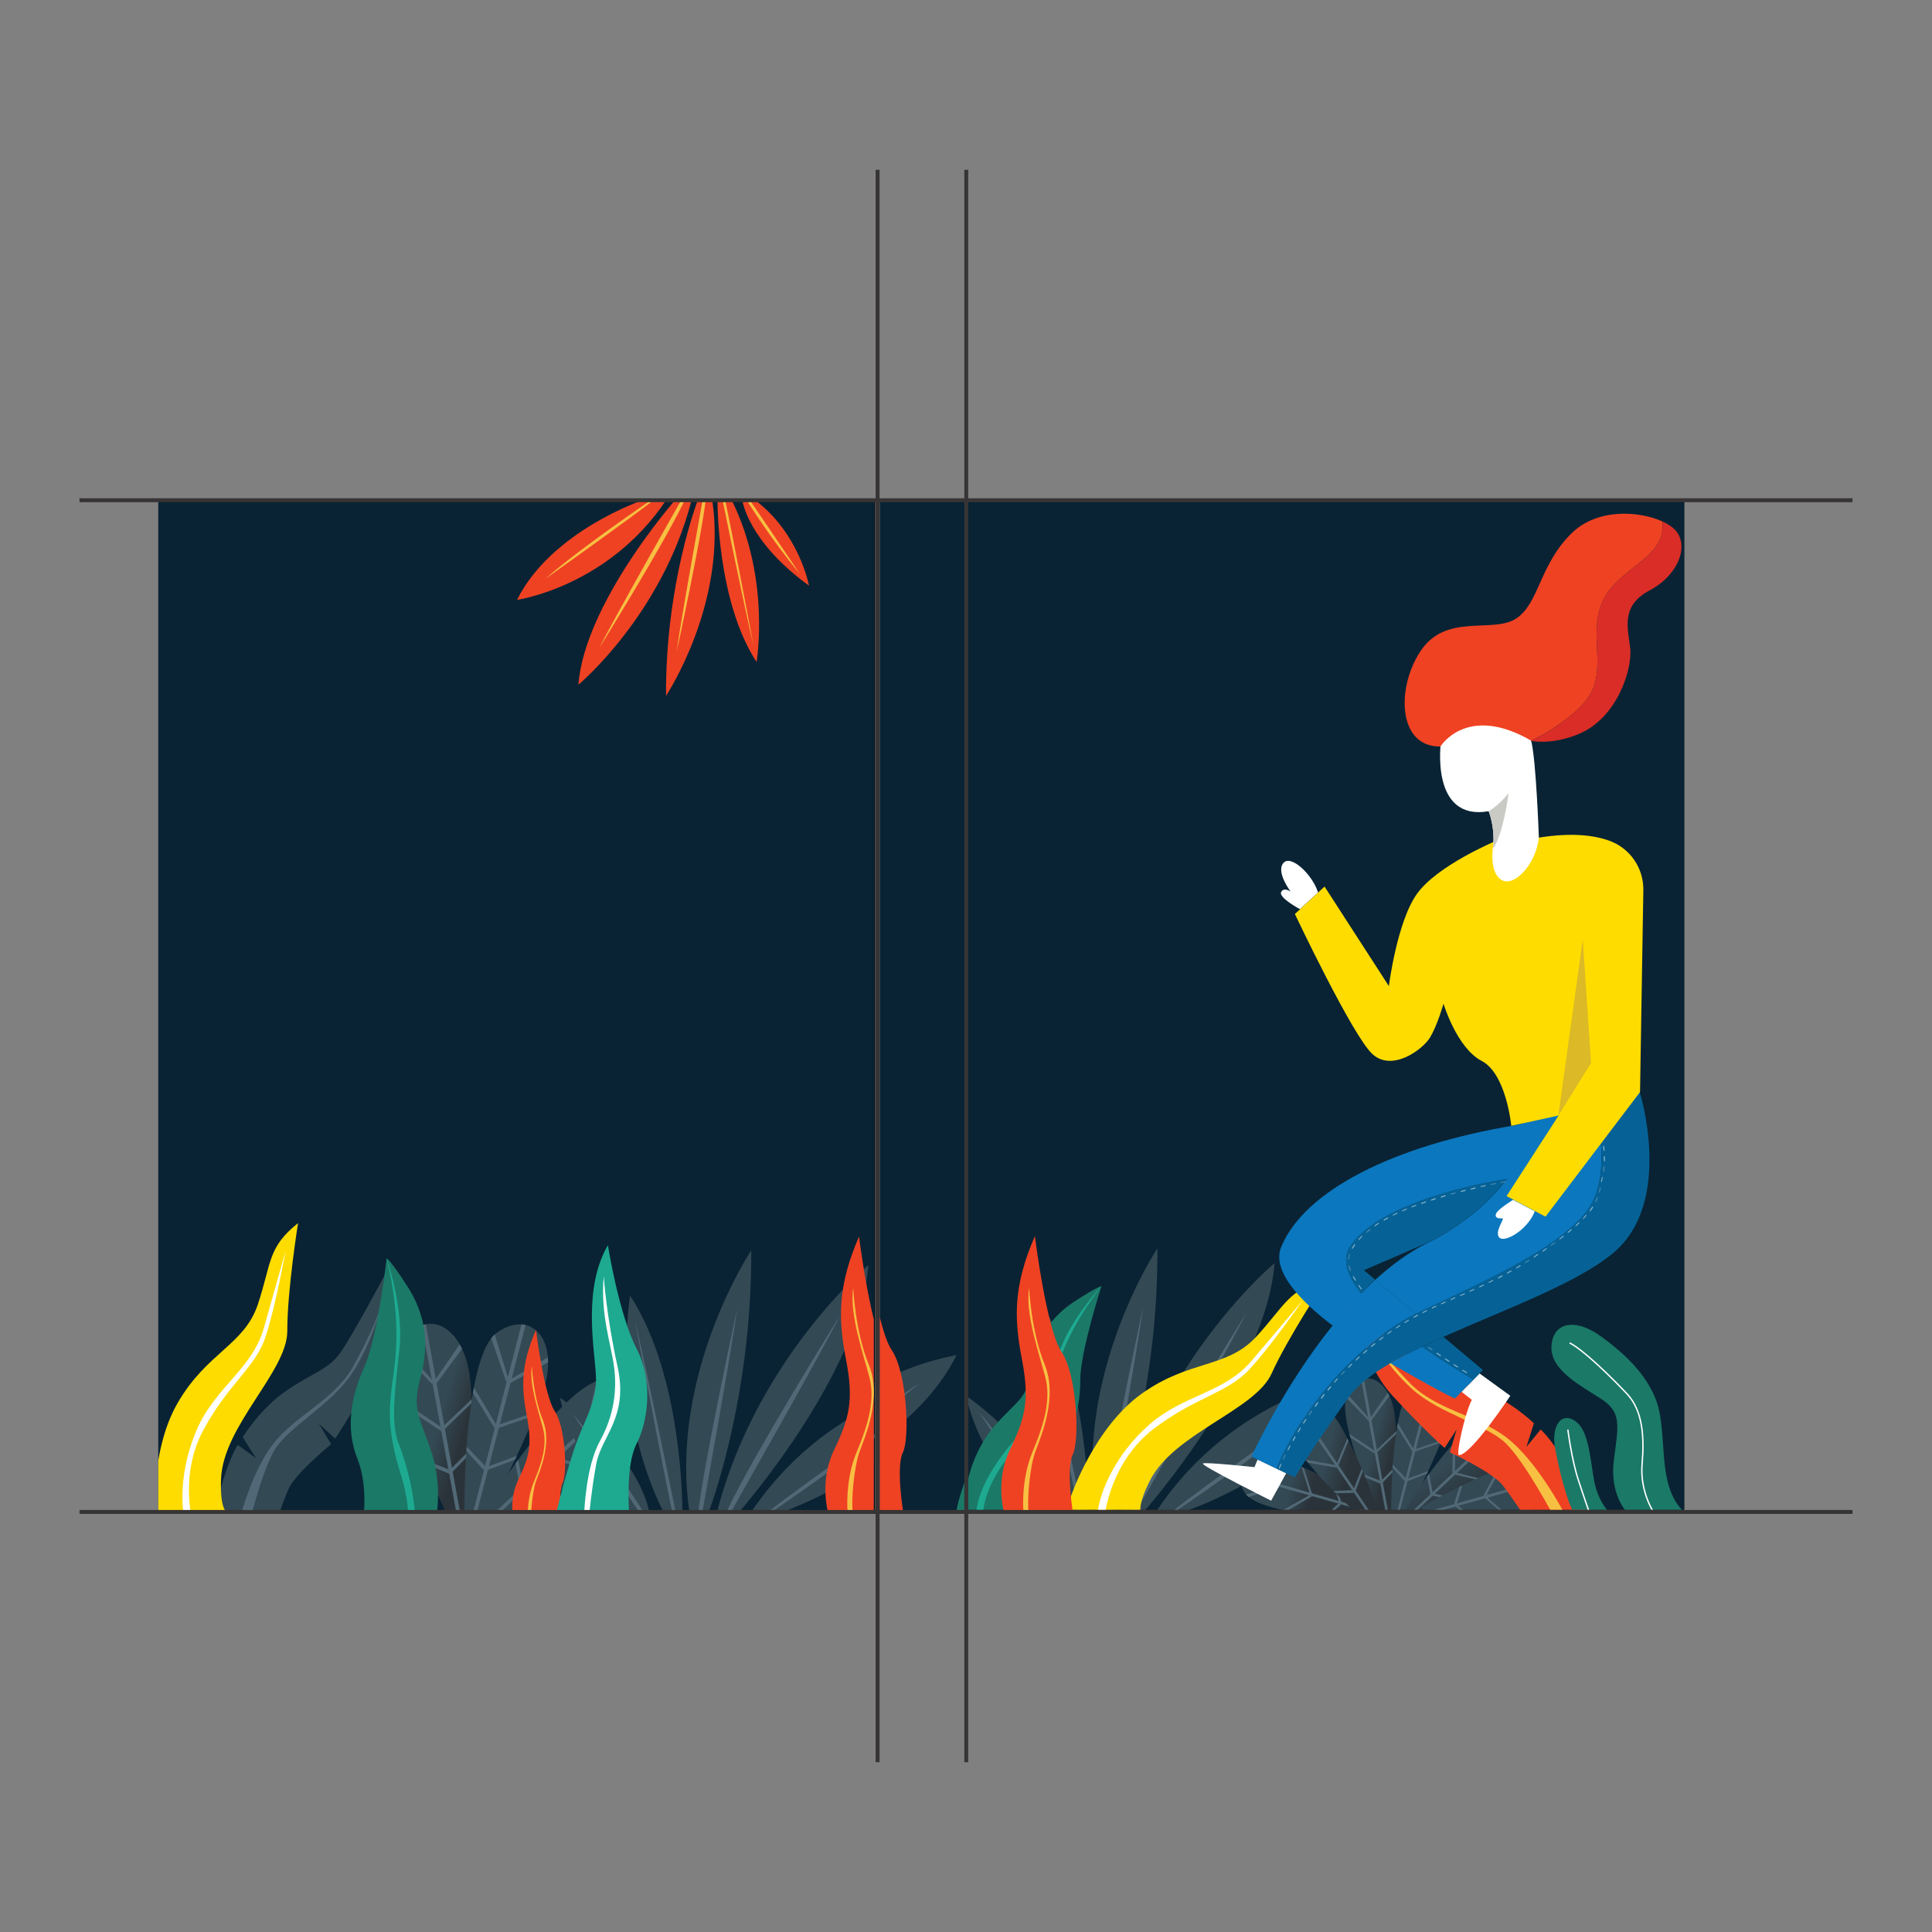<?xml version="1.0" encoding="UTF-8"?>
<!DOCTYPE svg PUBLIC "-//W3C//DTD SVG 1.1//EN" "http://www.w3.org/Graphics/SVG/1.1/DTD/svg11.dtd">
<!-- Creator: CorelDRAW 2018 (64-Bit) -->
<svg xmlns="http://www.w3.org/2000/svg" xml:space="preserve" width="3.413in" height="3.413in" version="1.1" style="shape-rendering:geometricPrecision; text-rendering:geometricPrecision; image-rendering:optimizeQuality; fill-rule:evenodd; clip-rule:evenodd"
viewBox="0 0 3413.33 3413.33"
 xmlns:xlink="http://www.w3.org/1999/xlink">
 <rect x="0" y="0" width="3413.33" height="3413.33" fill="#808080" stroke="none"/>
 <defs>
  <style type="text/css">
   <![CDATA[
    .str0 {stroke:white;stroke-width:2.44;stroke-miterlimit:2.613}
    .str1 {stroke:#373435;stroke-width:6.94;stroke-miterlimit:2.613}
    .fil0 {fill:none}
    .fil6 {fill:black}
    .fil16 {fill:#066296}
    .fil1 {fill:#092334}
    .fil17 {fill:#0B77BE}
    .fil5 {fill:#1B7967}
    .fil9 {fill:#1DAA91}
    .fil2 {fill:#334954}
    .fil3 {fill:#516976}
    .fil22 {fill:#CACAC5}
    .fil20 {fill:#DA2D27}
    .fil21 {fill:#DCB926}
    .fil4 {fill:#EF4223}
    .fil8 {fill:#F7C042}
    .fil10 {fill:#FEDC00}
    .fil11 {fill:white}
    .fil18 {fill:white;fill-opacity:0.251}
    .fil19 {fill:white;fill-opacity:0.502}
    .fil15 {fill:url(#id3)}
    .fil7 {fill:url(#id4)}
    .fil14 {fill:url(#id5)}
    .fil12 {fill:url(#id6)}
    .fil13 {fill:url(#id7)}
   ]]>
  </style>
    <clipPath id="id0">
     <path d="M1554.28 2667.96l152.38 0 0 -1784.2 -152.38 0 0 1784.2z"/>
    </clipPath>
     <clipPath id="id1">
      <path d="M279.61 2671.2l1265.37 0 0 -1784.2 -1265.37 0 0 1784.2z"/>
     </clipPath>
     <clipPath id="id2">
      <path d="M1710.14 2667.38l1265.37 0 0 -1784.2 -1265.37 0 0 1784.2z"/>
     </clipPath>
  <linearGradient id="id3" gradientUnits="userSpaceOnUse" x1="2559.19" y1="2585.57" x2="2599.32" y2="2643.22">
   <stop offset="0" style="stop-opacity:1; stop-color:#334954"/>
   <stop offset="1" style="stop-opacity:1; stop-color:#2B333A"/>
  </linearGradient>
  <linearGradient id="id4" gradientUnits="userSpaceOnUse" xlink:href="#id3" x1="772.63" y1="2519.78" x2="818.69" y2="2533.25">
  </linearGradient>
  <linearGradient id="id5" gradientUnits="userSpaceOnUse" xlink:href="#id3" x1="2343.04" y1="2574.95" x2="2383.15" y2="2584.07">
  </linearGradient>
  <linearGradient id="id6" gradientUnits="userSpaceOnUse" xlink:href="#id3" x1="2283.34" y1="2607.62" x2="2321.69" y2="2616.09">
  </linearGradient>
  <linearGradient id="id7" gradientUnits="userSpaceOnUse" xlink:href="#id3" x1="2423.52" y1="2562.22" x2="2456.12" y2="2571.2">
  </linearGradient>
 </defs>
 <g id="Layer_x0020_1">
  <rect class="fil0" x="-0" y="-0" width="3413.33" height="3413.33"/>
  <g id="_2961646694800">
   <polygon id="XMLID_4_" class="fil1" points="1554.28,2667.96 1706.67,2667.96 1706.67,883.77 1554.28,883.77 "/>
   <g style="clip-path:url(#id0)">
    <g>
     <path id="1" class="fil2" d="M1690.08 2394.17c0,0 -59.49,8.53 -135.8,46.32l0 104.11c51.69,-36.81 103.86,-86.8 135.8,-150.43z"/>
     <path id="XMLID_172_" class="fil3" d="M1555.26 2492.42l0 6.83c25.11,-19.26 48.76,-38.28 68.02,-55.1 -0.24,-0.24 -29.26,20.48 -68.02,48.28z"/>
     <path id="XMLID_289_" class="fil4" d="M1575.49 2385.39c-7.8,-11.46 -14.87,-33.16 -21.21,-58.52l0 341.09 40.96 0c0,0 -12.43,-77.04 0,-102.16 12.43,-25.35 7.07,-141.17 -19.75,-180.42z"/>
     <path id="XMLID_72_" class="fil5" d="M1706.66 2611.4c0,0 -13.9,37.55 -16.58,56.56l16.58 0 0 -56.56z"/>
    </g>
   </g>
   <polygon class="fil0" points="1554.28,2667.96 1706.67,2667.96 1706.67,883.77 1554.28,883.77 "/>
   <g>
    <g>
     <rect class="fil6" x="280.72" y="883.77" width="1265.37" height="1784.2"/>
    </g>
    <polygon id="XMLID_15_" class="fil1" points="279.61,2671.2 1544.98,2671.2 1544.98,887.01 279.61,887.01 "/>
    <g style="clip-path:url(#id1)">
     <g>
      <g>
       <g id="XMLID_400_">
        <path id="1" class="fil7" d="M793.07 2684.13c0,0 -117.52,-247.22 -80.94,-311.1 36.57,-63.88 107.52,-35.84 118.49,63.63 10.97,99.72 0.98,240.15 0.98,240.15l-38.52 7.31z"/>
        <path id="XMLID_394_" class="fil3" d="M807.95 2681.44l-62.66 -339.63c0,0 3.9,-1.7 7.07,-2.19l61.93 340.36 -6.34 1.46z"/>
        <path id="XMLID_395_" class="fil3" d="M769.18 2437.39l42.91 -62.17c0,0 2.93,5.12 4.15,7.8l-45.59 61.93 -1.46 -7.56z"/>
        <polygon id="XMLID_393_" class="fil3" points="781.86,2521.02 833.3,2472.01 833.79,2478.35 784.06,2526.14 "/>
        <polygon id="XMLID_396_" class="fil3" points="795.76,2596.11 835.5,2556.13 835.5,2563.44 796.98,2602.94 "/>
        <path id="XMLID_397_" class="fil3" d="M709.69 2377.9l52.91 59 1.7 9.26 -57.3 -59.73c0,0 1.46,-5.85 2.69,-8.53z"/>
        <polygon id="XMLID_398_" class="fil3" points="778.2,2520.53 716.03,2478.59 718.47,2488.1 779.67,2528.57 "/>
        <polygon id="XMLID_399_" class="fil3" points="792.1,2595.87 748.46,2578.8 751.14,2585.87 793.56,2603.67 "/>
       </g>
       <g id="XMLID_402_">
        <path id="XMLID_416_" class="fil2" d="M820.63 2670.47c0,0 -2.68,-273.8 57.54,-316.22 59.98,-42.42 112.64,12.68 80.46,107.52 -31.94,94.84 -100.2,218.45 -100.2,218.45l-37.79 -9.75z"/>
        <path id="XMLID_410_" class="fil3" d="M835.25 2674.13l86.07 -334.26c0,0 4.15,0.24 7.31,0.98l-87.04 334.99 -6.34 -1.7z"/>
        <path id="XMLID_408_" class="fil3" d="M902.79 2436.42l65.1 -38.28c0,0 0.49,5.85 0.49,8.78l-67.54 37.06 1.95 -7.56z"/>
        <polygon id="XMLID_407_" class="fil3" points="879.14,2517.61 946.43,2494.93 944.24,2500.78 879.14,2523.46 "/>
        <polygon id="XMLID_406_" class="fil3" points="860.12,2591.72 913.27,2571.97 910.1,2578.8 858.42,2598.31 "/>
        <path id="XMLID_405_" class="fil3" d="M874.02 2357.42l23.16 75.82 -2.44 9.26 -26.82 -78.26c0,0 3.9,-4.87 6.09,-6.82z"/>
        <polygon id="XMLID_404_" class="fil3" points="875.97,2515.65 837.2,2451.53 835.5,2461.04 874.02,2523.7 "/>
        <polygon id="XMLID_403_" class="fil3" points="856.95,2589.77 824.53,2555.88 824.04,2563.69 855,2597.57 "/>
       </g>
       <g id="XMLID_409_">
        <path id="XMLID_427_" class="fil2" d="M851.1 2673.89c0,0 143.6,-233.08 217.23,-236.98 73.39,-3.9 88.5,70.7 10.73,134.09 -77.78,63.39 -201.14,131.41 -201.14,131.41l-26.82 -28.52z"/>
        <path id="XMLID_420_" class="fil3" d="M861.34 2684.61l250.88 -237.23c0,0 3.41,2.44 5.61,4.63l-252.1 236.98 -4.39 -4.39z"/>
        <path id="XMLID_419_" class="fil3" d="M1045.17 2519.56l75.58 2.44c0,0 -2.93,5.12 -4.39,7.8l-76.8 -4.63 5.61 -5.61z"/>
        <polygon id="XMLID_418_" class="fil3" points="982.03,2575.87 1051.02,2592.45 1045.91,2596.11 978.86,2580.51 "/>
        <polygon id="XMLID_417_" class="fil3" points="926.44,2628.05 981.78,2639.75 975.44,2643.9 921.32,2632.93 "/>
        <path id="XMLID_415_" class="fil3" d="M1062.97 2437.39l-20.97 76.56 -6.83 6.58 19.02 -80.46c0,-0.24 5.85,-2.19 8.78,-2.68z"/>
        <polygon id="XMLID_414_" class="fil3" points="980.32,2572.22 981.78,2497.37 974.96,2504.68 974.22,2578.07 "/>
        <polygon id="XMLID_412_" class="fil3" points="924.73,2624.88 915.22,2579.04 910.83,2585.38 918.88,2630.24 "/>
       </g>
       <g id="XMLID_316_">
        <path id="XMLID_168_" class="fil2" d="M1327.26 2671.2l55.35 0c0,0 79.97,-27.06 161.16,-85.09l0 -104.11c-69,34.13 -151.41,92.16 -216.5,189.2z"/>
        <path id="XMLID_336_" class="fil2" d="M1306.05 2671.2c0,0 213.58,-243.57 228.2,-436.17 0,0 -197.24,164.57 -267.46,436.17l39.26 0z"/>
        <path id="XMLID_335_" class="fil2" d="M1252.17 2671.2c0,0 76.56,-197.97 75.09,-462.26 0,0 -145.07,218.21 -109.23,462.26l34.13 0z"/>
        <path id="XMLID_334_" class="fil2" d="M1205.6 2671.2c0,0 2.19,-237.71 -92.41,-382.29 0,0 -33.65,196.02 58.76,382.29l33.65 0z"/>
        <path id="XMLID_333_" class="fil2" d="M1146.84 2671.2c0,0 -11.94,-96.3 -157.5,-201.87 0,0 22.92,123.12 127.27,201.87l30.23 0z"/>
        <path id="XMLID_322_" class="fil3" d="M1291.42 2671.2c0,0 161.89,-285.01 193.58,-348.65 0,0 -152.63,245.03 -201.63,348.65l8.05 0z"/>
        <path id="XMLID_320_" class="fil3" d="M1240.95 2671.2c0,0 52.91,-292.57 61.2,-357.91 0,0 -57.78,267.22 -68.51,357.91l7.31 0z"/>
        <path id="XMLID_319_" class="fil3" d="M1193.65 2671.2c0,0 -52.18,-257.46 -72.65,-341.58 0,0 56.32,297.45 66.8,341.58l5.85 0z"/>
        <path id="XMLID_318_" class="fil3" d="M1136.6 2671.2c0,0 -54.61,-89.48 -125.56,-174.32 0,0 87.28,129.46 118.25,174.32l7.31 0z"/>
        <path id="XMLID_170_" class="fil3" d="M1357.25 2671.2l6.1 0c0,0 98.5,-66.8 181.64,-130.68l0 -6.83c-68.02,48.76 -165.3,118.98 -187.74,137.51z"/>
       </g>
       <g id="XMLID_312_">
        <path id="XMLID_302_" class="fil2" d="M368.6 2727.52c0,0 19.02,-121.42 51.44,-174.81l32.18 23.41 -23.41 -37.06c0,0 29.74,-49.25 75.82,-81.19 46.08,-31.94 74.61,-37.54 95.82,-66.8 21.21,-29.26 80.21,-140.19 80.21,-140.19 0,0 17.56,102.65 -22.43,177.98 -39.98,75.33 -66.07,112.88 -66.07,112.88l-28.77 -26.33 21.7 36.08c0,0 -63.63,51.69 -75.58,79.72 -11.95,28.04 -25.35,69.49 -25.35,69.49l-115.57 26.82z"/>
        <path id="XMLID_314_" class="fil3" d="M417.85 2703.87c0,0 22.67,-97.77 63.39,-151.16 40.96,-53.39 108.74,-78.02 142.63,-138.48 33.89,-60.46 47.3,-101.18 47.3,-101.18 0,0 -12.43,56.32 -48.52,112.15 -36.09,55.83 -110.93,94.35 -136.29,134.58 -25.36,40.23 -51.44,152.63 -51.44,152.63l-17.06 -8.54z"/>
       </g>
       <g id="XMLID_120_">
        <path id="XMLID_288_" class="fil4" d="M1517.68 2184.56c-38.28,88.5 -36.81,146.04 -22.92,217.72 13.9,71.93 5.85,103.37 -20.97,158.96 -26.82,55.35 -10.73,110.93 -10.73,110.93l80.7 0 0 -341.33c-15.6,-62.41 -26.09,-146.28 -26.09,-146.28z"/>
        <path id="XMLID_162_" class="fil8" d="M1497.44 2670.72c0,0 -5.12,-54.86 16.09,-105.33 21.21,-50.47 32.43,-92.65 22.67,-131.17 -9.75,-38.52 -36.08,-112.15 -28.77,-158.48 0,0 3.41,76.8 27.55,135.31 24.14,58.52 -7.31,128.73 -16.58,154.33 -9.26,25.6 -14.63,82.65 -11.94,105.08l-9.02 0 0 0.24z"/>
       </g>
       <g id="XMLID_421_">
        <path id="XMLID_430_" class="fil4" d="M908.4 2691.44c0,0 -11.22,-39.01 7.56,-77.78 18.78,-38.77 24.63,-60.95 14.87,-111.42 -9.75,-50.47 -10.97,-90.7 16.09,-152.63 0,0 14.39,116.06 33.16,143.6 18.77,27.55 22.67,108.74 13.9,126.54 -8.78,17.8 0,71.68 0,71.68l-85.58 0z"/>
        <path id="XMLID_423_" class="fil8" d="M932.54 2690.46c0,0 -3.66,-38.28 11.22,-73.87 14.87,-35.35 22.67,-64.85 15.85,-91.92 -6.83,-26.82 -25.11,-78.51 -19.99,-111.18 0,0 2.44,53.88 19.26,94.84 16.82,40.96 -5.12,90.21 -11.7,108.25 -6.58,18.04 -10.24,58.03 -8.29,73.63l-6.33 0 0 0.24z"/>
       </g>
       <g id="XMLID_39_">
        <path id="XMLID_123_" class="fil5" d="M768.2 2695.83c0,0 15.36,-61.44 -4.63,-126.29 -20.24,-64.85 -37.06,-74.61 -20.72,-135.07 16.33,-60.71 8.78,-112.15 -22.67,-161.16 -31.45,-49 -37.06,-50.22 -37.06,-50.22 0,0 -16.09,140.19 -39.25,191.39 -23.16,51.2 -34.38,108.01 -12.19,163.59 22.43,55.59 6.83,130.93 6.83,130.93l102.65 46.57 27.06 -59.73z"/>
        <path id="XMLID_42_" class="fil9" d="M683.12 2223.08c0,0 30.48,87.77 22.67,159.7 -7.8,71.68 -15.85,130.93 -1.95,166.28 13.9,35.11 44.62,133.61 21.94,199.68l-12.92 -5.85c0,0 21.94,-52.91 -3.9,-134.83 -25.84,-81.92 -21.46,-121.17 -16.09,-162.87 5.85,-42.18 17.31,-110.69 -9.75,-222.11z"/>
       </g>
       <path id="XMLID_161_" class="fil10" d="M274.98 2696.32c0,0 -13.17,-127.51 38.76,-217.48 51.93,-89.96 117.76,-102.16 141.9,-174.57 24.14,-72.41 16.82,-100.45 70.95,-143.36 0,0 -19.26,119.47 -19.02,190.66 0.24,70.95 -112.88,166.76 -117.03,260.63 -2.19,50.96 8.78,58.27 8.78,58.27l-118.98 54.13 -5.36 -28.29z"/>
       <path id="XMLID_160_" class="fil11" d="M504.41 2210.41c0,0 -17.8,64.37 -38.28,136.05 -20.48,71.68 -84.36,103.37 -117.27,176.76 -32.91,73.39 -29.99,144.33 -19.02,178.71l12.19 -5.61c0,0 -27.06,-86.8 16.82,-168.96 43.89,-82.17 92.16,-110.93 110.2,-165.3 18.04,-54.37 35.35,-151.65 35.35,-151.65z"/>
       <path id="XMLID_85_" class="fil9" d="M983 2672.18c0,0 8.05,-37.06 27.55,-100.2 19.5,-63.15 45.59,-92.41 42.18,-143.6 -3.17,-51.2 -22.67,-152.38 21.21,-228.45 0,0 19.5,122.15 50.47,182.13 30.96,60.22 19.5,131.66 0,169.2 -19.5,37.55 -12.92,120.93 -12.92,120.93l-128.49 -0z"/>
       <path id="XMLID_299_" class="fil11" d="M1032.25 2672.18c0,0 2.44,-80.46 27.55,-126.05 25.11,-45.59 30.48,-90.21 25.11,-131.17 -5.36,-40.96 -24.38,-92.16 -18.29,-160.43 0,0 4.39,69 24.38,159.7 19.99,90.7 -28.77,122.64 -37.79,173.11 -9.02,50.47 -11.7,84.6 -11.7,84.6l-9.26 -0 0 0.24z"/>
      </g>
     </g>
    </g>
    <polygon class="fil0" points="279.61,2671.2 1544.98,2671.2 1544.98,887.01 279.61,887.01 "/>
    <path id="XMLID_293_" class="fil4" d="M1135.28 883.77c0,0 -160.91,54.13 -221.87,176.03 0,0 160.91,-22.92 263.31,-176.03l-41.45 0z"/>
    <path id="XMLID_294_" class="fil4" d="M1192.57 883.77c0,0 -159.7,182.13 -170.67,325.97 0,0 147.5,-122.88 199.93,-325.97l-29.26 0z"/>
    <path id="XMLID_295_" class="fil4" d="M1232.8 883.77c0,0 -57.3,147.99 -56.07,345.48 0,0 108.5,-163.11 81.68,-345.48l-25.6 0z"/>
    <path id="XMLID_296_" class="fil4" d="M1267.66 883.77c0,0 -1.7,177.74 69,285.74 0,0 25.11,-146.53 -43.89,-285.74l-25.11 0z"/>
    <path id="XMLID_297_" class="fil4" d="M1311.55 883.77c0,0 9.02,72.17 117.76,150.92 0,0 -17.07,-92.16 -95.09,-150.92l-22.67 0z"/>
    <path id="XMLID_298_" class="fil8" d="M1149.9 883.77c0,0 -125.07,84.6 -186.52,138.97 0,0 164.57,-117.03 190.9,-138.97l-4.39 0z"/>
    <path id="XMLID_88_" class="fil8" d="M1203.54 883.77c0,0 -121.17,213.09 -144.58,260.63 0,0 114.1,-183.1 150.67,-260.63l-6.09 0z"/>
    <path id="XMLID_109_" class="fil8" d="M1241.33 883.77c0,0 -39.74,218.7 -45.83,267.46 0,0 43.4,-199.68 51.2,-267.46l-5.37 0z"/>
    <path id="XMLID_163_" class="fil8" d="M1276.69 883.77c0,0 39.01,192.61 54.37,255.27 0,0 -42.18,-222.35 -49.98,-255.27l-4.39 0z"/>
    <path id="XMLID_164_" class="fil8" d="M1319.35 883.77c0,0 40.96,66.8 93.87,130.19 0,0 -65.34,-96.79 -88.5,-130.19l-5.36 0z"/>
   </g>
   <g>
    <g>
     <rect class="fil6" x="1710.14" y="883.18" width="1265.37" height="1784.2"/>
    </g>
    <polygon id="XMLID_2_" class="fil1" points="1710.14,2667.38 2975.51,2667.38 2975.51,883.18 1710.14,883.18 "/>
    <g style="clip-path:url(#id2)">
     <g>
      <g id="XMLID_494_">
       <path id="1" class="fil12" d="M2420.84 2683.47c0,0 -192.85,-2.93 -221.62,-46.08 -28.77,-42.91 10.97,-79 77.29,-54.86 66.31,24.14 151.89,74.36 151.89,74.36l-7.56 26.57z"/>
       <path id="XMLID_503_" class="fil3" d="M2423.77 2673.23l-233.81 -66.31c0,0 0.24,-2.93 0.98,-5.12l234.3 67.29 -1.46 4.14z"/>
       <path id="XMLID_501_" class="fil3" d="M2257.49 2621.3l-25.84 -46.57c0,0 4.15,-0.24 6.34,0l24.87 48.03 -5.37 -1.46z"/>
       <polygon id="XMLID_500_" class="fil3" points="2314.3,2639.58 2299.42,2591.8 2303.57,2593.5 2318.2,2639.58 "/>
       <polygon id="XMLID_499_" class="fil3" points="2365.98,2654.21 2353.06,2616.42 2357.69,2618.86 2370.61,2655.43 "/>
       <path id="XMLID_498_" class="fil3" d="M2201.41 2640.31l53.88 -14.87 6.34 1.7 -55.59 17.56c-0,0 -3.42,-2.68 -4.63,-4.39z"/>
       <polygon id="XMLID_497_" class="fil3" points="2312.83,2641.78 2267,2667.87 2273.58,2669.33 2318.44,2643.24 "/>
       <polygon id="XMLID_495_" class="fil3" points="2364.52,2656.41 2340.14,2678.59 2345.75,2679.08 2369.89,2657.87 "/>
      </g>
      <g id="XMLID_474_">
       <path id="XMLID_484_" class="fil13" d="M2438.39 2678.11c0,0 -82.89,-174.08 -57.05,-218.94 25.84,-44.86 75.58,-25.35 83.38,44.86 7.8,70.22 0.73,169.2 0.73,169.2l-27.06 4.87z"/>
       <path id="XMLID_481_" class="fil3" d="M2448.88 2676.16l-44.13 -239.18c0,0 2.68,-1.22 4.88,-1.46l43.64 239.67 -4.39 0.98z"/>
       <path id="XMLID_480_" class="fil3" d="M2421.57 2504.27l30.23 -43.64c0,0 1.95,3.66 2.93,5.61l-32.18 43.64 -0.98 -5.61z"/>
       <polygon id="XMLID_479_" class="fil3" points="2430.59,2563.03 2466.92,2528.65 2467.17,2533.04 2432.06,2566.69 "/>
       <polygon id="XMLID_478_" class="fil3" points="2440.35,2615.93 2468.38,2587.65 2468.38,2593.02 2441.32,2620.81 "/>
       <path id="XMLID_477_" class="fil3" d="M2379.88 2462.33l37.3 41.69 1.22 6.58 -40.47 -41.94c-0,-0.24 0.97,-4.39 1.95,-6.34z"/>
       <polygon id="XMLID_476_" class="fil3" points="2427.91,2562.78 2384.02,2533.28 2385.98,2539.87 2428.89,2568.39 "/>
       <polygon id="XMLID_475_" class="fil3" points="2437.66,2615.69 2406.94,2603.74 2408.89,2608.87 2438.64,2621.3 "/>
      </g>
      <g id="XMLID_66_">
       <path id="XMLID_496_" class="fil14" d="M2414.74 2689.57c0,0 -146.04,-126.05 -140.43,-177.49 5.36,-51.44 59,-53.64 94.35,7.31 35.35,61.2 68.76,154.57 68.76,154.57l-22.68 15.6z"/>
       <path id="XMLID_483_" class="fil3" d="M2423.52 2683.47l-136.78 -200.9c0,0 1.95,-2.19 3.9,-3.41l136.53 201.87 -3.66 2.44z"/>
       <path id="XMLID_473_" class="fil3" d="M2329.17 2537.19l10 -52.18c0,0 3.41,2.44 4.88,3.9l-11.94 52.91 -2.93 -4.63z"/>
       <polygon id="XMLID_472_" class="fil3" points="2361.11,2587.41 2380.37,2541.33 2382.56,2545.23 2364.03,2590.09 "/>
       <polygon id="XMLID_470_" class="fil3" points="2391.34,2631.78 2405.72,2594.72 2407.67,2599.6 2394.26,2635.93 "/>
       <path id="XMLID_469_" class="fil3" d="M2274.07 2515.73l50.96 23.16 3.66 5.61 -53.88 -22.19c0,-0.24 -0.73,-4.39 -0.73,-6.58z"/>
       <polygon id="XMLID_361_" class="fil3" points="2358.67,2588.14 2306.49,2578.88 2310.88,2584.24 2361.84,2593.02 "/>
       <polygon id="XMLID_75_" class="fil3" points="2388.9,2632.76 2355.99,2634.22 2359.89,2638.12 2392.07,2637.39 "/>
      </g>
      <g id="XMLID_371_">
       <path id="XMLID_471_" class="fil2" d="M2457.9 2668.35c0,0 -1.7,-192.85 40.47,-222.6 42.18,-29.99 79.24,9.02 56.81,75.82 -22.43,66.8 -70.46,153.84 -70.46,153.84l-26.82 -7.07z"/>
       <path id="XMLID_468_" class="fil3" d="M2468.14 2671.04l60.46 -235.52c0,0 2.93,0 5.12,0.73l-61.44 235.76 -4.14 -0.98z"/>
       <path id="XMLID_467_" class="fil3" d="M2515.68 2503.54l45.83 -26.82c0,0 0.24,4.15 0.24,6.34l-47.54 26.09 1.46 -5.61z"/>
       <polygon id="XMLID_466_" class="fil3" points="2499.1,2560.83 2546.4,2544.74 2544.94,2548.89 2499.1,2564.74 "/>
       <polygon id="XMLID_465_" class="fil3" points="2485.69,2612.76 2523,2599.11 2520.8,2603.74 2484.47,2617.64 "/>
       <path id="XMLID_464_" class="fil3" d="M2495.44 2447.95l16.33 53.39 -1.7 6.34 -19.02 -55.1c0,0.25 2.68,-3.17 4.39,-4.63z"/>
       <polygon id="XMLID_463_" class="fil3" points="2496.91,2559.37 2469.6,2514.27 2468.38,2520.85 2495.44,2564.98 "/>
       <polygon id="XMLID_452_" class="fil3" points="2483.5,2611.55 2460.58,2587.65 2460.34,2593.26 2482.04,2616.91 "/>
      </g>
      <g id="XMLID_14_">
       <path id="XMLID_68_" class="fil15" d="M2479.35 2670.79c0,0 101.18,-164.08 152.87,-167.01 51.69,-2.93 62.41,49.74 7.56,94.35 -54.61,44.62 -141.65,92.41 -141.65,92.41l-18.78 -19.75z"/>
       <path id="XMLID_45_" class="fil3" d="M2486.43 2678.35l176.76 -167.01c0,0 2.44,1.7 3.9,3.41l-177.49 166.76 -3.17 -3.17z"/>
       <path id="XMLID_44_" class="fil3" d="M2615.89 2562.06l53.15 1.7c0,0 -1.95,3.66 -3.17,5.36l-54.13 -3.41 4.15 -3.65z"/>
       <polygon id="XMLID_43_" class="fil3" points="2571.52,2601.55 2620.03,2613.5 2616.62,2615.93 2569.32,2604.96 "/>
       <polygon id="XMLID_41_" class="fil3" points="2532.5,2638.61 2571.27,2646.9 2566.88,2649.58 2528.85,2642.02 "/>
       <path id="XMLID_38_" class="fil3" d="M2628.57 2504.27l-14.63 53.88 -4.88 4.63 13.41 -56.81c-0.24,-0 3.9,-1.46 6.1,-1.71z"/>
       <polygon id="XMLID_37_" class="fil3" points="2570.3,2599.11 2571.27,2546.45 2566.64,2551.57 2566.15,2603.26 "/>
       <polygon id="XMLID_28_" class="fil3" points="2531.04,2636.17 2524.46,2603.99 2521.29,2608.38 2527.14,2640.07 "/>
      </g>
      <g id="XMLID_505_">
       <path id="XMLID_518_" class="fil2" d="M2512.27 2662.26c0,0 166.04,-98.26 213.09,-76.56 47.06,21.7 31.94,73.14 -37.06,87.04 -69.24,14.14 -168.47,16.09 -168.47,16.09l-7.56 -26.57z"/>
       <path id="XMLID_514_" class="fil3" d="M2515.19 2672.5l234.06 -65.59c0,0 1.46,2.68 1.95,4.88l-234.79 65.1 -1.22 -4.39z"/>
       <path id="XMLID_512_" class="fil3" d="M2683.91 2629.83l46.32 26.09c0,0 -3.41,2.44 -5.36,3.41l-46.32 -28.04 5.36 -1.46z"/>
       <polygon id="XMLID_511_" class="fil3" points="2625.88,2643.97 2663.43,2676.89 2659.29,2677.62 2622.47,2645.93 "/>
       <polygon id="XMLID_510_" class="fil3" points="2574.2,2658.6 2604.92,2683.96 2599.55,2684.2 2569.56,2659.82 "/>
       <path id="XMLID_509_" class="fil3" d="M2721.7 2584.24l-38.04 40.96 -6.34 1.7 38.28 -43.89c0,0 4.15,0.49 6.09,1.22z"/>
       <polygon id="XMLID_508_" class="fil3" points="2626.13,2641.29 2651.48,2594.97 2644.9,2597.41 2620.52,2643 "/>
       <polygon id="XMLID_506_" class="fil3" points="2574.2,2655.92 2583.46,2624.22 2578.59,2626.66 2568.83,2657.38 "/>
      </g>
      <g id="XMLID_325_">
       <path id="XMLID_339_" class="fil4" d="M2815.81 2681.52c0,0 -49,-112.88 -93.87,-156.04l-25.11 30.72 13.17 -41.69c0,0 -41.2,-40.23 -93.87,-59.49 -52.66,-19.26 -81.68,-17.56 -109.71,-40.47 -28.04,-22.92 -113.13,-115.57 -113.13,-115.57 0,0 8.78,103.62 66.56,166.52 57.78,62.9 92.41,92.65 92.41,92.65l21.21 -32.67 -11.94 40.47c0,0 74.61,34.13 93.38,58.27 18.77,24.14 42.18,60.71 42.18,60.71l118.73 -3.41z"/>
       <path id="XMLID_328_" class="fil8" d="M2762.17 2670.79c0,0 -46.57,-88.99 -99.47,-130.19 -53.15,-41.45 -124.83,-48.28 -172.86,-98.01 -48.03,-49.74 -71.44,-86.06 -71.44,-86.06 0,0 26.33,51.2 75.09,96.3 49,45.11 131.17,63.39 165.79,96.06 34.62,32.67 88.26,134.58 88.26,134.58l14.63 -12.68z"/>
      </g>
      <g id="XMLID_332_">
       <path id="XMLID_390_" class="fil2" d="M2100.23 2667.62c0,0 215.28,-72.41 296.72,-235.52 0,0 -215.28,30.72 -352.3,235.52l55.59 0z"/>
       <path id="XMLID_387_" class="fil2" d="M2023.67 2667.62c0,0 213.58,-243.57 228.2,-436.17 0,0 -197.24,164.57 -267.46,436.17l39.26 0z"/>
       <path id="XMLID_384_" class="fil2" d="M1969.79 2667.62c0,0 76.56,-197.97 75.09,-462.26 0,0 -145.07,218.21 -109.23,462.26l34.13 0z"/>
       <path id="XMLID_381_" class="fil2" d="M1922.98 2667.62c0,0 2.19,-237.71 -92.41,-382.29 0,0 -33.65,196.02 58.76,382.29l33.65 0z"/>
       <path id="XMLID_378_" class="fil2" d="M1864.22 2667.62c0,0 -11.94,-96.3 -157.5,-201.87 0,0 22.92,123.12 127.27,201.87l30.23 0z"/>
       <path id="XMLID_375_" class="fil3" d="M2080.72 2667.62c0,0 167.01,-113.13 249.42,-185.78 0,0 -220.16,156.53 -255.51,185.78l6.09 0z"/>
       <path id="XMLID_372_" class="fil3" d="M2008.8 2667.62c0,0 161.89,-285.01 193.58,-348.65 0,0 -152.63,245.03 -201.63,348.65l8.05 0z"/>
       <path id="XMLID_367_" class="fil3" d="M1958.33 2667.62c0,0 52.91,-292.57 61.2,-357.91 0,0 -57.78,267.22 -68.51,357.91l7.31 0z"/>
       <path id="XMLID_352_" class="fil3" d="M1911.04 2667.62c0,0 -52.18,-257.46 -72.65,-341.58 0,0 56.32,297.45 66.8,341.58l5.85 0z"/>
       <path id="XMLID_338_" class="fil3" d="M1853.98 2667.62c0,0 -54.61,-89.48 -125.56,-174.32 0,0 87.28,129.46 118.25,174.32l7.31 0z"/>
      </g>
      <path id="XMLID_3_" class="fil11" d="M2613.94 2426.5l54.37 39.5c0,0 -69.24,104.84 -90.7,104.84 -5.85,0 10,-72.65 22.67,-97.77l-18.04 -14.14 31.7 -32.43z"/>
      <path id="XMLID_26_" class="fil16" d="M2619.79 2420.4l-69.73 -58.52c0,0 -17.07,7.56 -37.3,17.31 33.65,23.65 66.8,44.37 90.45,58.27l16.58 -17.07z"/>
      <path id="XMLID_8_" class="fil11" d="M2221.89 2578.63l-5.61 13.41c0,0 -83.63,-9.02 -90.94,-6.58 -7.31,2.19 120.44,65.83 120.44,65.83l26.57 -48.52 -50.47 -24.13z"/>
      <g id="XMLID_62_">
       <path id="XMLID_32_" class="fil5" d="M1710.14 2614.96c0,0 9.75,-53.88 48.76,-97.77 39.01,-43.89 55.83,-45.59 64.61,-99.23 8.53,-53.64 32.91,-91.43 75.34,-118.98 42.18,-27.31 47.06,-26.57 47.06,-26.57 0,0 -37.3,116.3 -37.3,164.81 0,48.76 -11.46,97.52 -48.76,133.12 -37.3,35.84 -51.93,100.69 -51.93,100.69l-97.53 0 0 -56.07 -0.24 0z"/>
       <path id="XMLID_27_" class="fil9" d="M1945.9 2272.65c0,0 -55.35,58.27 -74.85,117.76 -19.5,59.24 -34.13,108.98 -57.78,131.66 -23.65,22.67 -82.89,89.48 -88.5,149.46l12.2 0c0,0 1.7,-49.49 51.2,-104.84 49.49,-55.35 60.22,-87.77 70.7,-122.64 10.72,-34.86 26.09,-93.13 87.04,-171.4z"/>
      </g>
      <path id="XMLID_70_" class="fil10" d="M1892.02 2643.73c0,0 40.96,-121.66 125.32,-181.64 84.6,-60.22 149.46,-44.13 201.63,-99.96 51.93,-56.07 56.81,-84.36 123.85,-100.94 0,0 -67.05,100.94 -96.3,165.55 -29.26,64.85 -171.89,105.08 -214.55,188.46 -23.16,45.59 -16.33,56.56 -16.33,56.56l-130.68 0 7.07 -28.04z"/>
      <path id="XMLID_51_" class="fil11" d="M2302.11 2296.54c0,0 -42.91,51.44 -91.19,108.01 -48.52,56.81 -119.71,59.24 -180.17,112.15 -60.46,52.91 -87.28,118.98 -91.43,154.82l13.41 0c0,0 11.22,-90.21 85.33,-147.02 74.12,-56.56 129.95,-62.9 168.96,-104.84 39.01,-41.94 95.09,-123.13 95.09,-123.13z"/>
      <path id="XMLID_54_" class="fil5" d="M2874.08 2671.52c0,0 -30.96,-31.45 -22.67,-92.89 8.05,-61.44 13.41,-83.38 -21.7,-106.54 -35.11,-23.16 -90.45,-50.47 -88.75,-92.89 1.7,-42.42 40.96,-52.42 88.75,-17.31 47.79,35.11 76.31,66.8 93.13,104.35 27.31,60.22 0,156.53 52.91,205.29l-101.67 -0z"/>
      <path id="XMLID_101_" class="fil0 str0" d="M2921.38 2671.52c0,0 -24.38,-36.57 -20.24,-84.85 4.15,-48.28 1.22,-94.6 -26.82,-124.34 -28.04,-29.74 -77.53,-78.02 -101.18,-89.72"/>
      <path id="XMLID_83_" class="fil5" d="M2840.68 2671.52c2.19,-1.95 -11.94,-11.7 -21.21,-42.67 -9.27,-30.96 -8.53,-97.04 -34.87,-117.03 -26.33,-19.99 -44.13,8.53 -37.3,46.32 6.83,37.79 22.19,98.26 33.16,113.37l60.22 0z"/>
      <path id="XMLID_84_" class="fil0 str0" d="M2769.98 2525.72c0,0 6.83,54.13 18.77,89.72 11.7,35.84 19.02,56.07 19.02,56.07"/>
     </g>
    </g>
    <polygon class="fil0" points="1710.14,2667.38 2975.51,2667.38 2975.51,883.18 1710.14,883.18 "/>
    <g id="XMLID_7_">
     <path id="XMLID_31_" class="fil17" d="M2817.03 1950.82l-138.97 37.06c-219.67,36.33 -374,117.03 -414.48,215.04 -17.8,42.91 35.59,97.04 90.7,138.97 1.95,-2.44 3.9,-4.88 6.09,-7.31 -1.95,2.44 -3.9,4.88 -6.09,7.31 -88.26,109.96 -143.36,231.62 -143.36,231.62l44.37 21.21c31.45,-78.26 92.89,-156.77 157.26,-212.36 29.99,-26.09 60.71,-47.3 88.99,-61.2 0,0 0,0 0,0l-71.93 -60.22c-9.02,8.29 -17.8,16.82 -26.33,25.6 0.49,-0.49 1.22,-1.22 1.7,-1.7 -24.14,-30.23 -35.11,-59.49 -19.26,-82.89 58.52,-87.77 276.24,-118.74 276.24,-118.74 -54.37,73.87 -140.92,113.13 -140.92,113.13 -32.18,16.33 -62.66,38.76 -91.19,64.61l71.93 60.22c93.87,-45.59 255.76,-112.88 305.74,-187.24 34.37,-51.69 20.96,-136.29 9.51,-183.1zm-436.91 360.35c-1.7,1.95 -3.17,3.66 -4.88,5.61 1.71,-1.95 3.17,-3.9 4.88,-5.61zm13.41 -14.63c-0.73,0.73 -1.7,1.7 -2.44,2.44 0.73,-0.73 1.46,-1.46 2.44,-2.44zm-29.74 33.65c1.95,-2.44 3.9,-4.63 6.09,-7.07 -2.19,2.44 -4.14,4.88 -6.09,7.07z"/>
     <path id="XMLID_60_" class="fil17" d="M2456.44 2408.45c0,0 88.26,51.2 114.1,62.41l32.43 -33.4c-23.65,-14.14 -56.81,-34.62 -90.45,-58.27 -19.99,9.51 -42.91,20.97 -56.07,29.26z"/>
    </g>
    <path id="XMLID_24_" class="fil16" d="M2520.8 2196.09c0,0 86.55,-39.01 140.92,-113.13 0,0 -217.72,30.96 -276.24,118.74 -15.6,23.41 -4.88,52.66 19.26,82.89 8.05,-8.29 16.33,-16.33 24.63,-23.89l-19.75 -16.58 111.18 -48.03z"/>
    <g id="XMLID_40_">
     <path id="XMLID_98_" class="fil18" d="M2653.19 2088.09l7.31 -1.22c0.24,0 0.24,0 0.24,0.24 0,0.24 0,0.49 -0.24,0.98 -0.24,0.49 -0.73,0.73 -1.22,0.73l-7.31 1.22c-0.24,0 -0.24,0 -0.49,-0.24 0,-0.24 0,-0.49 0.24,-0.98 0.24,-0.49 0.98,-0.49 1.46,-0.73z"/>
     <path id="XMLID_108_" class="fil18" d="M2635.39 2091.5l7.31 -1.46c0.24,0 0.24,0 0.24,0.24 0,0.24 0,0.49 -0.24,0.98 -0.24,0.49 -0.73,0.73 -1.22,0.73l-7.31 1.46c-0.24,0 -0.24,0 -0.49,-0.24 0,-0.24 0,-0.49 0.24,-0.98 0.24,-0.49 0.98,-0.49 1.46,-0.73z"/>
     <path id="XMLID_118_" class="fil19" d="M2617.35 2095.4l7.31 -1.7c0.24,0 0.24,0 0.24,0.24 0,0.24 0,0.49 -0.24,0.98 -0.24,0.49 -0.73,0.73 -0.98,0.73l-7.31 1.46c-0.24,0 -0.24,0 -0.49,-0.24 0,-0.24 0,-0.49 0.24,-0.98 0.24,-0.49 0.73,-0.49 1.22,-0.49z"/>
     <path id="XMLID_124_" class="fil19" d="M2599.55 2099.55l7.31 -1.7c0.24,0 0.24,0 0.24,0.24 0,0.24 0,0.49 -0.24,0.98 -0.24,0.49 -0.49,0.73 -0.98,0.98l-7.07 1.7c-0.24,0 -0.24,0 -0.49,-0.24 0,-0.24 0,-0.49 0.24,-0.98 0.25,-0.73 0.49,-0.98 0.98,-0.98z"/>
     <path id="XMLID_126_" class="fil19" d="M2581.76 2103.94l7.07 -1.95c0.24,0 0.24,0 0.49,0.24 0,0.24 0,0.49 -0.24,0.98 -0.24,0.49 -0.49,0.73 -0.98,0.98l-7.07 1.7c-0.24,0 -0.24,0 -0.49,-0.24 0,-0.24 0,-0.49 0.24,-0.98 0.24,-0.49 0.49,-0.73 0.98,-0.73z"/>
     <path id="XMLID_128_" class="fil18" d="M2564.2 2108.57l7.07 -1.95c0.24,0 0.24,0 0.49,0.24 0,0.24 0,0.49 -0.24,0.98 -0.24,0.49 -0.49,0.73 -0.98,0.98l-7.07 1.95c-0.24,0 -0.24,0 -0.49,-0.24 0,-0.24 0,-0.49 0.24,-0.98 0,-0.49 0.49,-0.73 0.98,-0.98z"/>
     <path id="XMLID_130_" class="fil19" d="M2546.65 2113.69l7.07 -2.19c0.24,0 0.24,0 0.49,0.24 0,0.24 0,0.49 -0.24,0.98 -0.24,0.49 -0.49,0.73 -0.98,0.98l-7.07 2.19c-0.24,0 -0.24,0 -0.49,0 0,-0.24 0,-0.49 0.24,-0.98 0.24,-0.49 0.49,-1.22 0.98,-1.22z"/>
     <path id="XMLID_132_" class="fil19" d="M2529.33 2119.05l7.07 -2.19c0.24,0 0.24,0 0.49,0.24 0,0.24 0,0.49 -0.24,0.98 -0.24,0.49 -0.49,0.73 -0.98,0.98l-7.07 2.19c-0.24,0 -0.24,0 -0.49,0 0,-0.24 0,-0.49 0.24,-0.98 0,-0.73 0.49,-1.22 0.98,-1.22z"/>
     <path id="XMLID_134_" class="fil19" d="M2512.02 2124.9l7.07 -2.44c0.24,0 0.24,0 0.49,0.24 0,0.24 0,0.49 -0.24,0.98 -0.24,0.49 -0.49,0.73 -0.98,0.98l-7.07 2.44c-0.24,0 -0.24,0 -0.49,0 0,-0.24 0,-0.49 0.24,-0.98 0,-0.73 0.49,-1.22 0.98,-1.22z"/>
     <path id="XMLID_136_" class="fil19" d="M2494.96 2131.24l6.83 -2.68c0.24,0 0.24,0 0.49,0 0,0.24 0,0.49 -0.24,0.98 -0.24,0.49 -0.49,0.73 -0.98,0.98l-6.83 2.68c-0.24,0 -0.24,0 -0.49,0 0,-0.24 0,-0.49 0.24,-0.98 0,-0.49 0.49,-0.98 0.98,-0.98z"/>
     <path id="XMLID_138_" class="fil19" d="M2478.13 2138.07l6.83 -2.93c0.24,0 0.24,0 0.49,0 0,0.24 0,0.49 0,0.98 -0.24,0.49 -0.49,0.73 -0.98,0.98l-6.83 2.93c-0.24,0 -0.24,0 -0.49,0 0,-0.24 0,-0.49 0,-0.98 0.25,-0.49 0.49,-0.73 0.98,-0.98z"/>
     <path id="XMLID_140_" class="fil19" d="M2461.8 2145.63l6.58 -3.17c0.24,0 0.24,0 0.49,0 0,0.24 0,0.49 0,0.98 0,0.49 -0.49,0.98 -0.98,0.98l-6.58 3.17c-0.24,0 -0.24,0 -0.49,0 0,-0.24 0,-0.49 0,-0.98 0,-0.49 0.49,-0.73 0.98,-0.98z"/>
     <path id="XMLID_142_" class="fil19" d="M2445.22 2154.41l6.58 -3.66c0.24,0 0.24,0 0.49,0 0,0.24 0,0.49 0,0.98 0,0.49 -0.49,0.98 -0.73,1.22l-6.34 3.66c-0.24,0 -0.24,0 -0.49,0 0,-0.24 0,-0.49 0,-0.98 0,-0.49 0,-0.98 0.49,-1.22z"/>
     <path id="XMLID_144_" class="fil19" d="M2429.37 2164.4l6.09 -4.15c0.24,0 0.24,0 0.49,0 0,0.24 0.24,0.49 0,0.98 0,0.49 -0.24,0.98 -0.73,1.22l-6.09 4.15c-0.24,0.24 -0.24,0.24 -0.49,0 -0.24,-0.24 -0.24,-0.49 0,-0.98 0,-0.49 0.24,-0.98 0.73,-1.22z"/>
     <path id="XMLID_146_" class="fil18" d="M2414.5 2175.86l5.85 -4.63c0.24,-0.24 0.24,-0.24 0.49,0 0.24,0.24 0.24,0.49 0.24,0.98 0,0.49 -0.24,0.98 -0.49,1.22l-5.85 4.63c-0.24,0.24 -0.24,0.24 -0.49,0 -0.24,-0.24 -0.24,-0.49 -0.24,-0.98 0,-0.49 0.24,-0.73 0.49,-1.22z"/>
     <path id="XMLID_148_" class="fil19" d="M2400.6 2188.78l5.12 -5.36c0.24,-0.24 0.24,-0.24 0.49,0 0.24,0.24 0.24,0.49 0.24,0.98 0,0.49 0,0.98 -0.49,1.22l-5.12 5.12c-0.24,0.24 -0.24,0.24 -0.49,0 -0.24,-0.24 -0.24,-0.49 -0.24,-0.98 0,0 0.24,-0.49 0.49,-0.98z"/>
     <path id="XMLID_150_" class="fil19" d="M2388.9 2204.14l4.15 -6.09c0,-0.24 0.24,-0.24 0.49,-0.24 0.24,0 0.24,0.49 0.49,0.98 0.24,0.49 0,0.98 -0.24,1.46l-4.15 6.09c-0.24,0.24 -0.24,0.24 -0.49,0.24 -0.24,-0.24 -0.24,-0.49 -0.49,-0.98 -0.24,-0.49 0,-0.98 0.24,-1.46z"/>
     <path id="XMLID_152_" class="fil18" d="M2381.83 2223.4l1.46 -7.31c0,-0.24 0.24,-0.24 0.24,-0.24 0.24,0 0.49,0.24 0.73,0.73 0.24,0.49 0.49,0.98 0.24,1.22l-1.46 7.31c0,0.24 -0.24,0.24 -0.24,0.24 -0.24,0 -0.49,-0.24 -0.73,-0.73 -0.24,-0.49 -0.24,-0.73 -0.24,-1.22z"/>
     <path id="XMLID_154_" class="fil18" d="M2384.51 2243.88l-1.95 -7.07c0,-0.24 0,-0.24 0.24,-0.49 0.24,0 0.49,0 0.98,0.24 0.49,0.24 0.73,0.49 0.98,0.98l1.95 7.07c0,0.24 0,0.24 0,0.49 -0.24,0 -0.49,0 -0.98,-0.24 -0.73,0 -0.98,-0.49 -1.22,-0.98z"/>
     <path id="XMLID_156_" class="fil19" d="M2393.53 2261.68l-3.66 -6.34c0,-0.24 0,-0.24 0,-0.49 0.24,0 0.49,0 0.98,0 0.49,0 0.98,0.24 1.22,0.73l3.66 6.34c0,0.24 0,0.24 0,0.49 -0.24,0 -0.49,0.24 -0.98,0 -0.49,-0.24 -0.98,-0.49 -1.22,-0.73z"/>
     <path id="XMLID_158_" class="fil19" d="M2403.77 2277.04l-4.15 -6.09c0,-0.24 0,-0.24 0,-0.49 0.24,0 0.49,-0.24 0.98,0 0.49,0 0.98,0.24 1.22,0.73l4.15 6.09c0.24,0.24 0.24,0.24 0,0.49 -0.24,0.24 -0.49,0.24 -0.98,0 -0.49,-0.24 -0.98,-0.24 -1.22,-0.73z"/>
     <path id="XMLID_176_" class="fil18" d="M2528.6 2384.8l-6.09 -4.15c-0.24,0 -0.24,-0.24 0,-0.49 0,-0.24 0.49,-0.24 0.98,-0.49 0.49,-0.24 0.98,0 1.46,0.24l6.09 4.15c0.24,0.24 0.24,0.24 0.24,0.49 -0.24,0.24 -0.49,0.24 -0.98,0.49 -0.49,0.24 -1.22,0 -1.71,-0.24z"/>
     <path id="XMLID_178_" class="fil19" d="M2543.72 2395.29l-6.09 -4.15c-0.24,0 -0.24,-0.24 -0.24,-0.49 0,-0.24 0.49,-0.24 0.98,-0.49 0.49,-0.24 0.98,0 1.46,0.24l6.09 4.15c0.24,0.24 0.24,0.24 0.24,0.49 -0.24,0.24 -0.49,0.24 -0.98,0.49 -0.73,0 -0.98,0 -1.46,-0.24z"/>
     <path id="XMLID_180_" class="fil19" d="M2558.83 2405.53l-6.09 -4.15c-0.24,0 -0.24,-0.24 -0.24,-0.49 0,-0.24 0.49,-0.24 0.98,-0.49 0.49,-0.24 0.98,0 1.46,0.24l6.09 4.15c0.24,0.24 0.24,0.24 0.24,0.49 -0.24,0.24 -0.49,0.24 -0.98,0.49 -0.49,0.24 -0.98,0 -1.46,-0.24z"/>
     <path id="XMLID_182_" class="fil19" d="M2574.2 2415.52l-6.34 -4.15c-0.24,0 -0.24,-0.24 -0.24,-0.49 0,-0.24 0.49,-0.24 0.98,-0.49 0.49,-0.24 0.98,0 1.46,0.24l6.09 4.15c0.24,0.24 0.24,0.24 0.24,0.49 -0.24,0.24 -0.49,0.24 -0.98,0.49 -0.49,0.24 -0.98,0 -1.22,-0.24z"/>
     <path id="XMLID_184_" class="fil19" d="M2589.56 2425.28l-6.34 -3.9c-0.24,0 -0.24,-0.24 -0.24,-0.49 0,-0.24 0.49,-0.24 0.98,-0.49 0.49,-0.24 0.98,0 1.46,0.24l6.34 3.9c0.24,0 0.24,0.24 0.24,0.49 0,0.24 -0.49,0.49 -0.98,0.49 -0.49,0.24 -0.98,0.24 -1.46,-0.24z"/>
    </g>
    <path id="XMLID_21_" class="fil16" d="M2897 1929.61l-79.97 21.21c11.46,46.81 25.11,131.41 -9.75,183.1 -49.98,74.36 -211.87,141.41 -305.74,187.24 0,0 0,0 0,0 -28.28,13.65 -59,34.87 -88.99,61.2 -64.12,55.83 -125.81,134.34 -157.26,212.36l32.18 15.36c0,0 29.26,-49.49 96.3,-142.87 14.87,-20.48 40.47,-39.98 72.65,-58.76 27.31,-15.85 59.49,-31.45 93.62,-46.57 108.01,-48.28 236.25,-94.6 300.13,-148.24 107.77,-90.2 46.81,-284.04 46.81,-284.04z"/>
    <path id="XMLID_16_" class="fil0" d="M2409.87 2244.37l19.75 16.58c28.53,-25.84 59,-48.28 91.19,-64.61l-110.93 48.03z"/>
    <path id="XMLID_10_" class="fil11" d="M2673.18 2119.78c0,0 -27.8,17.07 -30.23,24.87 -2.44,7.8 5.85,8.29 11.22,7.8 5.36,-0.49 -14.63,23.89 -5.36,33.89 9.26,10.24 50.71,-13.9 62.66,-46.32l-38.28 -20.24z"/>
    <path id="XMLID_13_" class="fil0" d="M2409.87 2244.37l19.75 16.58c28.53,-25.84 59,-48.28 91.19,-64.61l-110.93 48.03z"/>
    <g id="XMLID_35_">
     <path id="XMLID_33_" class="fil4" d="M1773.77 2671.52c0,0 -16.09,-55.59 10.73,-110.93 26.82,-55.35 34.87,-87.04 20.97,-158.96 -13.9,-71.93 -15.6,-129.46 22.92,-217.72 0,0 20.48,165.55 47.3,205.04 26.82,39.25 32.18,155.06 19.75,180.42 -12.43,25.35 0,102.16 0,102.16l-121.66 0z"/>
     <path id="XMLID_71_" class="fil8" d="M1808.15 2670.3c0,0 -5.12,-54.86 16.09,-105.33 21.21,-50.47 32.43,-92.65 22.67,-131.17 -9.75,-38.52 -36.08,-112.15 -28.77,-158.48 0,0 3.41,76.8 27.55,135.31 23.89,58.52 -7.31,128.73 -16.58,154.33 -9.51,25.6 -14.63,82.65 -11.94,105.08l-9.02 0 0 0.24z"/>
    </g>
    <g id="XMLID_9_">
     <g id="XMLID_1097_">
      <path id="XMLID_1198_" class="fil18" d="M2822.39 1959.11l-1.46 -7.31c0,-0.24 0,-0.24 0.24,-0.24 0.24,0 0.49,0 0.98,0.24 0.49,0.24 0.73,0.73 0.73,0.98l1.46 7.31c0,0.24 0,0.24 -0.24,0.49 -0.24,0 -0.49,0 -0.98,-0.24 -0.49,-0.49 -0.73,-0.74 -0.73,-1.22z"/>
      <path id="XMLID_1196_" class="fil18" d="M2825.81 1977.15l-1.46 -7.31c0,-0.24 0,-0.24 0.24,-0.24 0.24,0 0.49,0 0.98,0.24 0.49,0.24 0.73,0.73 0.73,1.22l1.46 7.31c0,0.24 0,0.24 -0.24,0.49 -0.24,0 -0.49,0 -0.98,-0.24 -0.49,-0.73 -0.73,-0.98 -0.73,-1.46z"/>
      <path id="XMLID_1194_" class="fil19" d="M2828.73 1995.2l-1.22 -7.31c0,-0.24 0,-0.24 0.24,-0.24 0.24,0 0.49,0 0.98,0.24 0.49,0.24 0.73,0.73 0.73,1.22l1.22 7.31c0,0.24 0,0.24 -0.24,0.49 -0.24,0 -0.49,0 -0.98,-0.24 -0.24,-0.49 -0.49,-0.98 -0.73,-1.46z"/>
      <path id="XMLID_1192_" class="fil18" d="M2831.17 2013.48l-0.98 -7.31c0,-0.24 0,-0.24 0.24,-0.24 0.24,0 0.49,0 0.98,0.49 0.49,0.24 0.73,0.73 0.73,1.22l0.98 7.31c0,0.24 0,0.24 -0.24,0.49 -0.24,0 -0.49,0 -0.98,-0.49 -0.49,-0.49 -0.49,-0.98 -0.73,-1.46z"/>
      <path id="XMLID_1190_" class="fil19" d="M2832.88 2031.77l-0.49 -7.31c0,-0.24 0,-0.24 0.24,-0.24 0.24,0 0.49,0.24 0.98,0.49 0.49,0.24 0.73,0.73 0.73,1.22l0.49 7.31c0,0.24 0,0.24 -0.24,0.24 -0.24,0 -0.49,-0.24 -0.98,-0.49 -0.49,-0.49 -0.73,-0.73 -0.73,-1.22z"/>
      <path id="XMLID_1188_" class="fil19" d="M2833.61 2050.06l0 -7.31c0,-0.24 0,-0.24 0.24,-0.24 0.24,0 0.49,0.24 0.98,0.49 0.49,0.24 0.49,0.73 0.73,1.22l0 7.31c0,0.24 0,0.24 -0.24,0.24 -0.24,0 -0.49,-0.24 -0.98,-0.49 -0.49,-0.25 -0.73,-0.74 -0.73,-1.22z"/>
      <path id="XMLID_1186_" class="fil18" d="M2832.39 2068.34l0.73 -7.31c0,-0.24 0,-0.24 0.24,-0.24 0.24,0 0.49,0.24 0.98,0.73 0.24,0.49 0.49,0.73 0.49,1.22l-0.73 7.31c0,0.24 0,0.24 -0.24,0.24 -0.24,0 -0.49,-0.24 -0.98,-0.49 -0.49,-0.49 -0.49,-0.98 -0.49,-1.46z"/>
      <path id="XMLID_1184_" class="fil19" d="M2828.73 2086.63l1.46 -7.31c0,-0.24 0.24,-0.24 0.24,-0.24 0.24,0 0.49,0.24 0.73,0.73 0.24,0.49 0.49,0.98 0.24,1.22l-1.46 7.31c0,0.24 -0.24,0.24 -0.24,0.24 -0.24,0 -0.49,-0.24 -0.73,-0.73 -0.24,-0.25 -0.49,-0.73 -0.24,-1.22z"/>
      <path id="XMLID_1182_" class="fil18" d="M2825.07 2104.67l1.7 -7.31c0,-0.24 0.24,-0.24 0.24,-0.24 0.24,0 0.49,0.24 0.73,0.73 0.24,0.49 0.49,0.98 0.24,1.46l-1.7 7.31c0,0.24 -0.24,0.24 -0.24,0.24 -0.24,0 -0.49,-0.24 -0.73,-0.73 -0.24,-0.49 -0.24,-0.98 -0.24,-1.46z"/>
      <path id="XMLID_1180_" class="fil18" d="M2818.74 2121.98l2.93 -6.83c0,-0.24 0.24,-0.24 0.24,-0.24 0.24,0 0.49,0.24 0.73,0.73 0.24,0.49 0.24,0.98 0,1.46l-2.93 6.83c0,0.24 -0.24,0.24 -0.24,0.24 -0.24,0 -0.49,-0.49 -0.73,-0.73 -0.24,-0.24 -0.24,-0.98 0,-1.46z"/>
      <path id="XMLID_1178_" class="fil19" d="M2809.23 2137.58l4.15 -6.09c0,-0.24 0.24,-0.24 0.49,0 0.24,0 0.24,0.49 0.49,0.98 0.24,0.49 0,0.98 -0.24,1.46l-4.15 6.09c-0.24,0.24 -0.24,0.24 -0.49,0.24 -0.24,-0.24 -0.24,-0.49 -0.49,-0.98 -0.24,-0.98 0,-1.46 0.24,-1.71z"/>
      <path id="XMLID_1176_" class="fil19" d="M2797.28 2151.72l4.88 -5.61c0.24,-0.24 0.24,-0.24 0.49,0 0.24,0.24 0.24,0.49 0.24,0.98 0,0.49 0,0.98 -0.49,1.22l-4.88 5.36c-0.24,0.24 -0.24,0.24 -0.49,0 -0.24,-0.24 -0.24,-0.49 -0.24,-0.98 0,-0.24 0.24,-0.73 0.49,-0.98z"/>
      <path id="XMLID_1174_" class="fil19" d="M2784.11 2164.4l5.36 -5.12c0.24,-0.24 0.24,-0.24 0.49,0 0.24,0.24 0.24,0.49 0.24,0.98 0,0.49 -0.24,0.98 -0.49,1.22l-5.36 5.12c-0.24,0.24 -0.24,0.24 -0.49,0 -0.24,-0.24 -0.24,-0.49 -0.24,-0.98 0,-0.49 0.25,-0.98 0.49,-1.22z"/>
      <path id="XMLID_1172_" class="fil19" d="M2770.22 2176.35l5.61 -4.88c0.24,-0.24 0.24,-0.24 0.49,0 0.24,0.24 0.24,0.49 0.24,0.98 0,0.49 -0.24,0.98 -0.49,1.22l-5.61 4.63c-0.24,0.24 -0.24,0.24 -0.49,0 -0.24,-0.24 -0.24,-0.49 -0.24,-0.98 0,-0.24 0.24,-0.49 0.49,-0.98z"/>
      <path id="XMLID_1170_" class="fil19" d="M2755.83 2187.81l5.85 -4.63c0.24,-0.24 0.24,-0.24 0.49,0 0.24,0.24 0.24,0.49 0.24,0.98 0,0.49 -0.24,0.98 -0.73,1.22l-5.85 4.39c-0.24,0.24 -0.24,0.24 -0.49,0 -0.24,-0.24 -0.24,-0.49 -0.24,-0.98 0,-0.25 0.24,-0.73 0.73,-0.98z"/>
      <path id="XMLID_1168_" class="fil18" d="M2740.96 2198.78l6.09 -4.39c0.24,-0.24 0.24,0 0.49,0 0.24,0.24 0.24,0.49 0,0.98 0,0.49 -0.24,0.98 -0.73,1.22l-6.09 4.39c-0.24,0.24 -0.24,0.24 -0.49,0 -0.24,-0.24 -0.24,-0.49 -0.24,-0.98 0,-0.49 0.49,-0.98 0.98,-1.22z"/>
      <path id="XMLID_1166_" class="fil19" d="M2725.85 2209.26l6.09 -4.15c0.24,0 0.24,0 0.49,0 0,0.24 0.24,0.49 0,0.98 0,0.49 -0.24,0.98 -0.73,1.22l-6.09 4.15c-0.24,0.24 -0.24,0.24 -0.49,0 -0.24,-0.24 -0.24,-0.49 0,-0.98 0.24,-0.49 0.49,-0.98 0.73,-1.22z"/>
      <path id="XMLID_1164_" class="fil19" d="M2710.73 2219.5l6.09 -4.15c0.24,0 0.24,0 0.49,0 0,0.24 0.24,0.49 0,0.98 0,0.49 -0.24,0.98 -0.73,1.22l-6.09 4.15c-0.24,0.24 -0.24,0.24 -0.49,0 -0.24,-0.24 -0.24,-0.49 0,-0.98 0,-0.49 0.24,-0.98 0.73,-1.22z"/>
      <path id="XMLID_1162_" class="fil18" d="M2695.13 2229.5l6.34 -3.9c0.24,0 0.24,0 0.49,0 0,0.24 0.24,0.49 0,0.98 -0.24,0.49 -0.24,0.98 -0.73,1.22l-6.34 3.9c-0.24,0 -0.24,0 -0.49,0 0,-0.24 -0.24,-0.49 0,-0.98 0.24,-0.49 0.49,-0.98 0.73,-1.22z"/>
      <path id="XMLID_1160_" class="fil19" d="M2679.52 2239l6.34 -3.9c0.24,0 0.24,0 0.49,0 0,0.24 0,0.49 0,0.98 0,0.49 -0.24,0.98 -0.73,1.22l-6.34 3.66c-0.24,0 -0.24,0 -0.49,0 0,-0.24 -0.24,-0.49 0,-0.98 0,-0.49 0.24,-0.73 0.73,-0.98z"/>
      <path id="XMLID_1158_" class="fil19" d="M2663.43 2248.03l6.34 -3.66c0.24,0 0.24,0 0.49,0 0,0.24 0,0.49 0,0.98 0,0.49 -0.49,0.98 -0.73,1.22l-6.34 3.66c-0.24,0 -0.24,0 -0.49,0 0,-0.24 0,-0.49 0,-0.98 0,-0.73 0.24,-0.98 0.73,-1.22z"/>
      <path id="XMLID_1156_" class="fil19" d="M2647.34 2256.56l6.58 -3.41c0.24,0 0.24,0 0.49,0 0,0.24 0,0.49 0,0.98 0,0.49 -0.49,0.98 -0.73,1.22l-6.58 3.41c-0.24,0 -0.24,0 -0.49,0 0,-0.24 0,-0.49 0,-0.98 0,-0.49 0.24,-0.98 0.73,-1.22z"/>
      <path id="XMLID_1154_" class="fil19" d="M2630.76 2264.85l6.58 -3.41c0.24,0 0.24,0 0.49,0 0,0.24 0,0.49 0,0.98 -0.24,0.49 -0.49,0.98 -0.73,0.98l-6.58 3.17c-0.24,0 -0.24,0 -0.49,0 0,-0.24 0,-0.49 0,-0.98 0,-0.49 0.24,-0.49 0.73,-0.73z"/>
      <path id="XMLID_1152_" class="fil19" d="M2614.18 2272.65l6.83 -3.17c0.24,0 0.24,0 0.49,0 0,0.24 0,0.49 0,0.98 -0.24,0.49 -0.49,0.98 -0.98,0.98l-6.58 3.17c-0.24,0 -0.24,0 -0.49,0 0,-0.24 0,-0.49 0,-0.98 0,-0.24 0.24,-0.73 0.73,-0.98z"/>
      <path id="XMLID_1150_" class="fil19" d="M2597.36 2280.21l6.83 -2.93c0.24,0 0.24,0 0.49,0 0,0.24 0,0.49 0,0.98 0,0.49 -0.49,0.73 -0.98,0.98l-6.83 2.93c-0.24,0 -0.24,0 -0.49,0 0,-0.24 0,-0.49 0,-0.98 0.24,-0.24 0.49,-0.73 0.98,-0.98z"/>
      <path id="XMLID_1148_" class="fil19" d="M2580.54 2287.77l6.83 -2.93c0.24,0 0.24,0 0.49,0 0,0.24 0,0.49 0,0.98 -0.24,0.49 -0.49,0.73 -0.98,0.98l-6.83 2.93c-0.24,0 -0.24,0 -0.49,0 0,-0.24 0,-0.49 0,-0.98 0.24,-0.49 0.49,-0.98 0.98,-0.98z"/>
      <path id="XMLID_1146_" class="fil19" d="M2563.71 2294.84l6.83 -2.93c0.24,0 0.24,0 0.49,0 0,0.24 0,0.49 0,0.98 -0.24,0.49 -0.49,0.73 -0.98,0.98l-6.83 2.93c-0.24,0 -0.24,0 -0.49,0 0,-0.24 0,-0.49 0,-0.98 0.24,-0.24 0.49,-0.73 0.98,-0.98z"/>
      <path id="XMLID_1144_" class="fil19" d="M2546.89 2302.4l6.83 -2.93c0.24,0 0.24,0 0.49,0 0,0.24 0,0.49 0,0.98 -0.24,0.49 -0.49,0.73 -0.98,0.98l-6.83 2.93c-0.24,0 -0.24,0 -0.49,0 0,-0.24 0,-0.49 0,-0.98 0.24,-0.49 0.49,-0.98 0.98,-0.98z"/>
      <path id="XMLID_1142_" class="fil19" d="M2530.31 2309.95l6.83 -3.17c0.24,0 0.24,0 0.49,0 0,0.24 0,0.49 0,0.98 -0.24,0.49 -0.49,0.98 -0.98,0.98l-6.58 3.17c-0.24,0 -0.24,0 -0.49,0 0,-0.24 0,-0.49 0,-0.98 0,-0.49 0.24,-0.73 0.73,-0.98z"/>
      <path id="XMLID_1140_" class="fil19" d="M2513.98 2318l6.58 -3.41c0.24,0 0.24,0 0.49,0 0,0.24 0,0.49 0,0.98 -0.24,0.49 -0.49,0.98 -0.73,0.98l-6.58 3.41c-0.24,0 -0.24,0 -0.49,0 0,-0.24 0,-0.49 0,-0.98 0,-0.49 0.24,-0.98 0.73,-0.98z"/>
      <path id="XMLID_1138_" class="fil19" d="M2497.89 2326.29l6.58 -3.66c0.24,0 0.24,0 0.49,0 0,0.24 0,0.49 0,0.98 0,0.49 -0.49,0.98 -0.73,1.22l-6.58 3.41c-0.24,0 -0.24,0 -0.49,0 0,-0.24 0,-0.49 0,-0.98 0,-0.25 0.24,-0.74 0.73,-0.98z"/>
      <path id="XMLID_1136_" class="fil19" d="M2482.04 2335.56l6.34 -3.9c0.24,0 0.24,0 0.49,0 0,0.24 0,0.49 0,0.98 0,0.49 -0.24,0.98 -0.73,1.22l-6.34 3.66c-0.24,0 -0.24,0 -0.49,0 0,-0.24 -0.24,-0.49 0,-0.98 0.24,-0.49 0.49,-0.73 0.73,-0.98z"/>
      <path id="XMLID_1134_" class="fil19" d="M2466.92 2345.06l6.09 -4.15c0.24,0 0.24,0 0.49,0 0,0.24 0.24,0.49 0,0.98 -0.24,0.49 -0.24,0.98 -0.73,1.22l-6.09 3.9c-0.24,0.24 -0.24,0.24 -0.49,0 -0.24,-0.24 -0.24,-0.49 0,-0.98 0,-0.24 0.24,-0.73 0.73,-0.98z"/>
      <path id="XMLID_1132_" class="fil19" d="M2451.8 2355.3l6.09 -4.39c0.24,0 0.24,0 0.49,0 0,0.24 0.24,0.49 0,0.98 -0.24,0.49 -0.24,0.98 -0.73,1.22l-6.09 4.15c-0.24,0.24 -0.24,0.24 -0.49,0 -0.24,-0.24 -0.24,-0.49 0,-0.98 0.24,-0.24 0.49,-0.73 0.73,-0.98z"/>
      <path id="XMLID_1130_" class="fil19" d="M2437.42 2366.03l5.85 -4.39c0.24,-0.24 0.24,-0.24 0.49,0 0.24,0.24 0.24,0.49 0.24,0.98 0,0.49 -0.24,0.98 -0.73,1.22l-5.85 4.39c-0.24,0.24 -0.24,0.24 -0.49,0 -0.24,-0.24 -0.24,-0.49 -0.24,-0.98 0,-0.49 0.25,-0.73 0.73,-1.22z"/>
      <path id="XMLID_1128_" class="fil19" d="M2423.04 2377.49l5.85 -4.63c0.24,-0.24 0.24,-0.24 0.49,0 0.24,0.24 0.24,0.49 0.24,0.98 0,0.49 -0.24,0.98 -0.49,1.22l-5.85 4.63c-0.24,0.24 -0.24,0.24 -0.49,0 -0.24,-0.24 -0.24,-0.49 -0.24,-0.98 0,-0.49 0,-0.98 0.49,-1.22z"/>
      <path id="XMLID_1126_" class="fil19" d="M2409.14 2389.44l5.61 -4.88c0.24,-0.24 0.24,-0.24 0.49,0 0.24,0.24 0.24,0.49 0.24,0.98 0,0.49 -0.24,0.98 -0.49,1.22l-5.61 4.88c-0.24,0.24 -0.24,0.24 -0.49,0 -0.24,-0.24 -0.24,-0.49 -0.24,-0.98 0,-0.49 0.24,-0.98 0.49,-1.22z"/>
      <path id="XMLID_1124_" class="fil19" d="M2395.73 2401.63l5.36 -5.12c0.24,-0.24 0.24,-0.24 0.49,0 0.24,0.24 0.24,0.49 0.24,0.98 0,0.49 -0.24,0.98 -0.49,1.22l-5.36 5.12c-0.24,0.24 -0.24,0.24 -0.49,0 -0.24,-0.24 -0.24,-0.49 -0.24,-0.98 0,-0.49 0,-0.98 0.49,-1.22z"/>
      <path id="XMLID_1122_" class="fil19" d="M2382.56 2414.3l5.36 -5.12c0.24,-0.24 0.24,-0.24 0.49,0 0.24,0.24 0.24,0.49 0.24,0.98 0,0.49 0,0.98 -0.49,1.22l-5.36 5.12c-0.24,0.24 -0.24,0.24 -0.49,0 -0.24,-0.24 -0.24,-0.49 -0.24,-0.98 0,-0.49 0.24,-0.98 0.49,-1.22z"/>
      <path id="XMLID_1120_" class="fil18" d="M2369.89 2427.23l5.12 -5.36c0.24,-0.24 0.24,-0.24 0.49,0 0.24,0.24 0.24,0.49 0.24,0.98 0,0.49 0,0.98 -0.49,1.22l-5.12 5.36c-0.24,0.24 -0.24,0.24 -0.49,0 -0.24,-0.24 -0.24,-0.49 -0.24,-0.98 0,-0.49 0.24,-0.74 0.49,-1.22z"/>
      <path id="XMLID_1118_" class="fil19" d="M2357.69 2440.64l4.88 -5.61c0.24,-0.24 0.24,-0.24 0.49,0 0.24,0.24 0.24,0.49 0.24,0.98 0,0.49 0,0.98 -0.49,1.22l-4.88 5.61c-0.24,0.24 -0.24,0.24 -0.49,0 -0.24,-0.24 -0.24,-0.49 -0.24,-0.98 0,-0.25 0,-0.74 0.49,-1.22z"/>
      <path id="XMLID_1116_" class="fil19" d="M2345.75 2454.53l4.88 -5.61c0.24,-0.24 0.24,-0.24 0.49,0 0.24,0.24 0.24,0.49 0.49,0.98 0,0.49 0,0.98 -0.24,1.22l-4.88 5.61c-0.24,0.24 -0.24,0.24 -0.49,0 -0.24,-0.24 -0.24,-0.49 -0.49,-0.98 -0.24,-0.49 0,-0.98 0.24,-1.22z"/>
      <path id="XMLID_1114_" class="fil19" d="M2334.29 2468.67l4.63 -5.85c0.24,-0.24 0.24,-0.24 0.49,0 0.24,0.24 0.24,0.49 0.49,0.98 0,0.49 0,0.98 -0.24,1.46l-4.63 5.85c-0.24,0.24 -0.24,0.24 -0.49,0.24 -0.24,-0.24 -0.24,-0.49 -0.49,-0.98 0,-0.98 0,-1.46 0.24,-1.71z"/>
      <path id="XMLID_1112_" class="fil19" d="M2323.31 2483.06l4.39 -5.85c0.24,-0.24 0.24,-0.24 0.49,0 0.24,0.24 0.24,0.49 0.49,0.98 0,0.49 0,0.98 -0.24,1.46l-4.39 5.85c-0.24,0.24 -0.24,0.24 -0.49,0.24 -0.24,-0.24 -0.24,-0.49 -0.49,-0.98 -0.24,-0.49 0,-1.22 0.24,-1.71z"/>
      <path id="XMLID_1110_" class="fil18" d="M2312.83 2497.93l4.15 -6.09c0,-0.24 0.24,-0.24 0.49,0 0.24,0 0.24,0.49 0.49,0.98 0.24,0.49 0,0.98 -0.24,1.46l-4.15 6.09c-0.24,0.24 -0.24,0.24 -0.49,0.24 -0.24,-0.24 -0.24,-0.49 -0.49,-0.98 -0.24,-0.98 0,-1.47 0.24,-1.71z"/>
      <path id="XMLID_1108_" class="fil19" d="M2302.59 2513.05l4.15 -6.09c0,-0.24 0.24,-0.24 0.49,-0.24 0.24,0 0.24,0.49 0.49,0.98 0.24,0.49 0,0.98 -0.24,1.46l-4.15 6.09c-0.24,0.24 -0.24,0.24 -0.49,0.24 -0.24,-0.24 -0.24,-0.49 -0.49,-0.98 -0.24,-0.49 0,-1.22 0.24,-1.46z"/>
      <path id="XMLID_1106_" class="fil19" d="M2293.08 2528.41l3.9 -6.34c0,-0.24 0.24,-0.24 0.49,-0.24 0.24,0 0.24,0.49 0.49,0.98 0.24,0.49 0,0.98 -0.24,1.46l-3.9 6.34c0,0.24 -0.24,0.24 -0.49,0.24 -0.24,0 -0.49,-0.49 -0.49,-0.98 -0.24,-0.49 0,-0.98 0.24,-1.46z"/>
      <path id="XMLID_1104_" class="fil19" d="M2283.82 2544.01l3.66 -6.34c0,-0.24 0.24,-0.24 0.49,-0.24 0.24,0 0.24,0.49 0.49,0.98 0.24,0.49 0.24,0.98 0,1.46l-3.66 6.34c0,0.24 -0.24,0.24 -0.24,0.24 -0.24,0 -0.49,-0.49 -0.49,-0.98 0,-0.49 -0.49,-0.98 -0.24,-1.46z"/>
      <path id="XMLID_1102_" class="fil19" d="M2275.29 2560.1l3.41 -6.58c0,-0.24 0.24,-0.24 0.24,-0.24 0.24,0 0.49,0.49 0.49,0.98 0.24,0.49 0.24,0.98 0,1.46l-3.41 6.58c0,0.24 -0.24,0.24 -0.24,0.24 -0.24,0 -0.49,-0.49 -0.49,-0.98 -0.24,-0.49 -0.24,-0.98 0,-1.46z"/>
      <path id="XMLID_1100_" class="fil18" d="M2267 2576.44l3.17 -6.58c0,-0.24 0.24,-0.24 0.24,-0.24 0.24,0 0.49,0.49 0.49,0.98 0,0.49 0.24,0.98 0,1.46l-3.17 6.58c0,0.24 -0.24,0.24 -0.24,0.24 -0.24,0 -0.49,-0.49 -0.73,-0.98 0,-0.73 0,-1.22 0.24,-1.46z"/>
      <path id="XMLID_1098_" class="fil19" d="M2259.68 2592.77l2.93 -6.83c0,-0.24 0.24,-0.24 0.24,-0.24 0.24,0 0.49,0.24 0.73,0.73 0.24,0.49 0.24,0.98 0,1.46l-2.93 6.83c0,0.24 -0.24,0.24 -0.24,0.24 -0.24,0 -0.49,-0.49 -0.73,-0.73 -0.24,-0.49 -0.24,-0.98 0,-1.46z"/>
     </g>
    </g>
    <path id="XMLID_11_" class="fil11" d="M2296.74 1606.32c0,0 -37.79,-20.24 -33.4,-29.99 4.39,-9.75 16.82,-1.22 16.82,-1.22 0,0 -26.09,-34.13 -12.92,-50.22 13.17,-16.09 51.44,19.99 61.44,51.93l-31.94 29.5z"/>
    <path id="XMLID_6_" class="fil10" d="M2638.56 1487.59c0,0 -98.5,41.69 -134.34,90.45 -35.84,48.52 -50.47,164.08 -50.47,164.08l-113.61 -175.79 -52.42 48.52c0,0 101.67,214.8 136.78,247.22 34.87,32.43 89.48,-7.8 102.4,-29.74 12.92,-21.94 23.41,-59 23.41,-59 0,0 23.41,78.02 67.29,100.94 43.89,22.92 52.42,114.83 52.42,114.83l83.63 -18.29 -91.92 142.39 68.76 36.33 167.01 -220.16 5.85 -356.45c0.73,-39.01 -23.41,-74.36 -59.98,-87.53 -27.55,-10 -67.29,-14.63 -124.1,-5.61l-80.7 7.8z"/>
    <path id="XMLID_5_" class="fil11" d="M2545.91 1308.87c0,0 -20.72,142.39 84.11,124.34 0,0 11.7,27.31 7.8,62.17 0,0 -7.56,45.59 14.87,59.24 22.43,13.65 61.2,-28.28 66.07,-74.85 0,0 -4.88,-138.97 -13.65,-170.91 -8.78,-31.94 -127.02,-65.1 -159.21,0z"/>
    <path id="XMLID_74_" class="fil4" d="M2815.81 1213.54c18.29,-51.2 -12.19,-110.93 23.16,-164.57 32.91,-49.98 105.33,-67.29 98.01,-127.76 -40.47,-18.29 -114.35,-24.14 -160.43,20.97 -57.05,56.07 -57.05,123.12 -97.28,150.19 -40.23,27.31 -121.66,-9.02 -167.01,54.37 -45.35,63.39 -44.86,173.35 32.67,172.13 0,0 46.32,-76.31 160.43,-10.24 0,0.24 92.16,-43.89 110.44,-95.09z"/>
    <path id="XMLID_76_" class="fil20" d="M2959.17 935.85c-4.88,-5.12 -12.68,-10.24 -22.19,-14.63 7.31,60.46 -64.85,77.78 -98.01,127.76 -35.35,53.64 -4.88,113.37 -23.16,164.57 -18.28,51.2 -110.44,95.33 -110.44,95.33 0,0 34.62,8.05 82.89,-11.7 69.97,-28.53 95.82,-116.54 91.92,-151.65 -3.9,-34.87 -17.56,-75.09 34.13,-102.4 51.44,-27.06 70.95,-79.97 44.86,-107.27z"/>
    <polygon id="XMLID_20_" class="fil21" points="2753.15,1971.06 2810.94,1877.93 2796.31,1659.72 "/>
    <path id="XMLID_18_" class="fil22" d="M2630.27 1433.22c0,0 18.04,-10.73 35.11,-31.94 0,0 -9.51,74.36 -27.8,98.01 -0.24,0 5.36,-28.77 -7.31,-66.07z"/>
   </g>
   <line class="fil0 str1" x1="1550.47" y1="300" x2="1550.47" y2= "3113.33" />
   <line class="fil0 str1" x1="1707.13" y1="300" x2="1707.13" y2= "3113.33" />
   <line class="fil0 str1" x1="140.47" y1="883.77" x2="3272.87" y2= "883.77" />
   <line class="fil0 str1" x1="140.47" y1="2671.2" x2="3272.87" y2= "2671.2" />
  </g>
 </g>
</svg>
